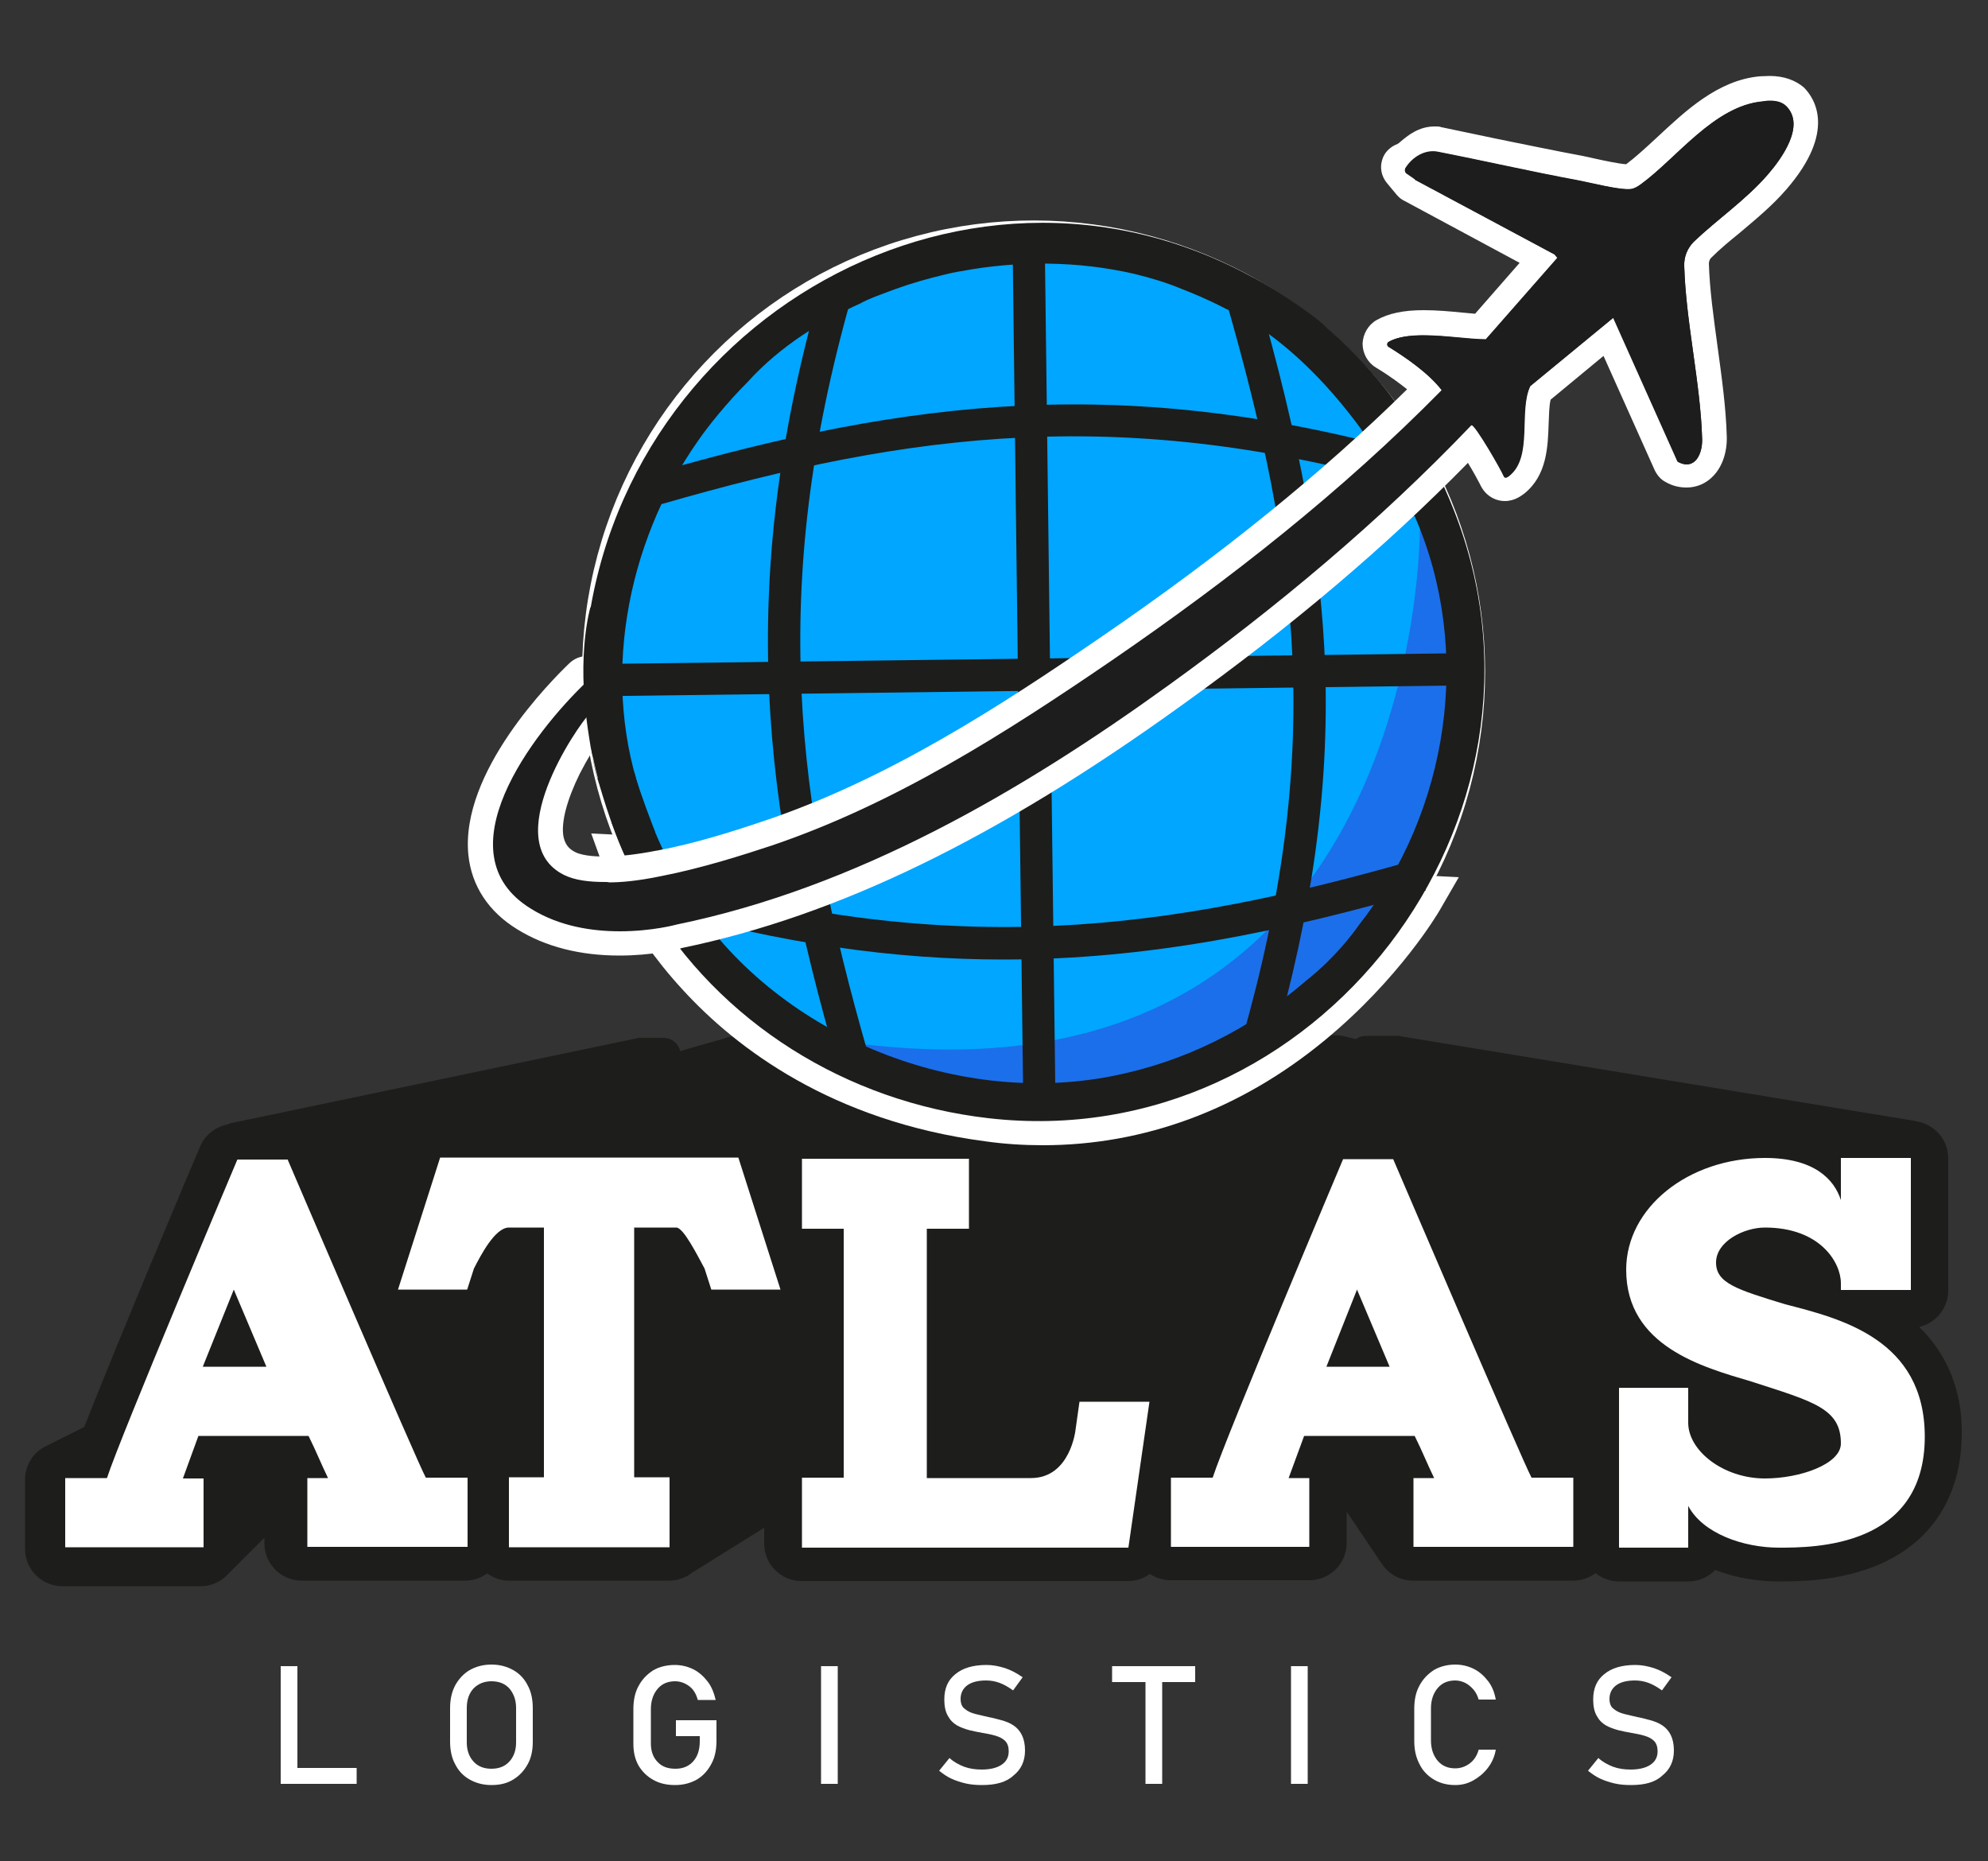 <?xml version="1.0" encoding="utf-8"?>
<!-- Generator: Adobe Illustrator 24.0.1, SVG Export Plug-In . SVG Version: 6.00 Build 0)  -->
<svg version="1.1" id="Capa_1" xmlns="http://www.w3.org/2000/svg" xmlns:xlink="http://www.w3.org/1999/xlink" x="0px" y="0px"
	 viewBox="0 0 500 468" style="enable-background:new 0 0 500 468;" xml:space="preserve">
<rect x="0" y="0" width="500" height="468" fill="#333333" stroke="none"/>
<style type="text/css">
	.st0{fill:#FFFFFF;}
	.st1{fill:none;stroke:#FFFFFF;stroke-width:13.146;stroke-miterlimit:10;}
	.st2{fill:#1D1D1B;}
	.st3{fill:#00A6FF;}
	.st4{fill:#1B6FEA;}
	.st5{fill:#1D1D1D;}
</style>
<g>
	<path class="st0" d="M367,169c0,59.1-47.9,107-107,107s-107-47.9-107-107c0-59.1,47.9-107,107-107S367,109.9,367,169"/>
	<ellipse transform="matrix(0.707 -0.707 0.707 0.707 -43.342 233.337)" class="st1" cx="260" cy="169" rx="107" ry="107"/>
	<path class="st2" d="M482.7,333.7c4.2-1,7.3-4.7,7.3-9.2v-33.2c0-4.7-3.4-8.5-7.9-9.3c-0.1,0-0.3,0-0.4-0.1
		c-0.1,0-129.2-21.3-129.4-21.3c-0.3-0.1-0.6-0.1-0.9-0.1h-7.9c-0.9,0-1.8,0.3-2.5,0.8l0,0c-0.1,0-0.2,0-0.4-0.1
		c-0.1,0-0.2,0-0.4-0.1c-0.1,0-0.2,0-0.4-0.1c-0.1,0-0.2,0-0.4-0.1c-0.1,0-0.2,0-0.4-0.1c-0.1,0-0.2,0-0.4-0.1
		c-1.2-0.3-2.5-0.4-4-0.4c-2,0-3.9,0.2-5.8,0.7l-35.2-0.3c-0.6-0.2-1-0.3-1-0.3h-5.8c-0.5,0-1,0.1-1.4,0.3l-41-0.3h-18.9
		c-1,0-1.9,0.3-2.6,0.9c0,0-0.1,0-0.1,0.1c0,0-0.1,0-0.1,0.1c0,0-0.1,0-0.1,0.1c0,0-0.1,0-0.1,0.1c0,0-0.1,0-0.1,0.1
		c0,0-0.1,0-0.1,0.1c0,0-0.1,0-0.1,0.1c0,0-0.1,0-0.1,0.1c0,0-0.1,0-0.1,0.1c0,0-0.1,0-0.1,0.1c0,0-0.1,0-0.1,0.1c0,0-0.1,0-0.1,0.1
		c0,0-0.1,0-0.1,0.1c0,0,0,0,0,0c-0.8-1.2-2.1-1.9-3.5-1.9h-33.8c-0.5,0-0.9,0.1-1.4,0.2c-0.1,0-0.2,0.1-0.3,0.1
		c-0.1,0-0.2,0-0.2,0.1c-0.1,0-11.1,3.1-11.1,3.2c-0.1,0-0.1,0-0.2,0.1c-0.4-1.9-2.1-3.4-4.2-3.4h-5.8c-0.3,0-0.6,0-0.9,0.1
		c-0.1,0-101.8,21.3-101.9,21.3c-0.1,0-0.2,0-0.3,0.1c-0.1,0-0.2,0-0.3,0.1c-0.1,0-0.2,0-0.3,0.1c-0.1,0-0.2,0-0.3,0.1
		c-3,0.6-5.6,2.7-6.8,5.6c-2.5,5.8-20.7,49-29.1,70.4c0,0-0.1,0.1-0.1,0.1c-0.1,0.1-0.3,0.1-0.4,0.2c-0.1,0.1-0.3,0.1-0.4,0.2
		c-0.1,0.1-0.3,0.1-0.4,0.2c-0.1,0.1-0.3,0.1-0.4,0.2c-0.1,0.1-0.3,0.1-0.4,0.2c-0.1,0.1-0.3,0.1-0.4,0.2c-0.1,0.1-0.3,0.1-0.4,0.2
		c-0.1,0.1-0.3,0.1-0.4,0.2c-0.1,0.1-0.3,0.1-0.4,0.2c-0.1,0.1-0.3,0.1-0.4,0.2c-0.1,0.1-0.3,0.1-0.4,0.2c-0.1,0.1-0.3,0.1-0.4,0.2
		c-0.1,0.1-0.3,0.1-0.4,0.2c-0.1,0.1-0.3,0.1-0.4,0.2c-0.1,0.1-0.3,0.1-0.4,0.2c-0.1,0.1-0.3,0.1-0.4,0.2c-0.1,0.1-0.3,0.1-0.4,0.2
		c-0.1,0.1-0.3,0.1-0.4,0.2c-0.1,0.1-0.3,0.1-0.4,0.2c-0.1,0.1-0.3,0.1-0.4,0.2c-0.1,0.1-0.3,0.1-0.4,0.2c-0.1,0.1-0.3,0.1-0.4,0.2
		c-0.1,0.1-0.3,0.1-0.4,0.2c-0.1,0.1-0.3,0.1-0.4,0.2c-3.1,1.5-5.2,4.7-5.2,8.4v17.4c0,5.2,4.2,9.4,9.4,9.4h34.8
		c2.3,0,4.5-0.9,6.1-2.3c0.1-0.1,0.2-0.2,0.3-0.3c0.1-0.1,0.2-0.2,0.3-0.3c0.1-0.1,0.2-0.2,0.3-0.3c0.1-0.1,0.2-0.2,0.3-0.3
		c0.1-0.1,0.2-0.2,0.3-0.3c0.1-0.1,0.2-0.2,0.3-0.3c0.1-0.1,0.2-0.2,0.3-0.3c0.1-0.1,0.2-0.2,0.3-0.3c0.1-0.1,0.2-0.2,0.3-0.3
		c0.1-0.1,0.2-0.2,0.3-0.3c0.1-0.1,0.2-0.2,0.3-0.3c0.1-0.1,0.2-0.2,0.3-0.3c0.1-0.1,0.2-0.2,0.3-0.3c0.1-0.1,0.2-0.2,0.3-0.3
		c0.1-0.1,0.2-0.2,0.3-0.3c0.1-0.1,0.2-0.2,0.3-0.3c0.1-0.1,0.2-0.2,0.3-0.3c0.1-0.1,0.2-0.2,0.3-0.3c0.1-0.1,0.2-0.2,0.3-0.3
		c0.1-0.1,0.2-0.2,0.3-0.3c0.1-0.1,0.2-0.2,0.3-0.3c0.1-0.1,0.2-0.2,0.3-0.3c0.1-0.1,0.2-0.2,0.3-0.3c0.1-0.1,0.2-0.2,0.3-0.3
		c0.1-0.1,0.2-0.2,0.3-0.3c0.1-0.1,0.2-0.2,0.3-0.3c0.1-0.1,0.2-0.2,0.3-0.3c0.1-0.1,0.2-0.2,0.3-0.3c0.1-0.1,0.2-0.2,0.3-0.3
		c0.1-0.1,0.2-0.2,0.3-0.3c0.1-0.1,0.2-0.2,0.3-0.3c0.1-0.1,0.2-0.2,0.3-0.3c0.1-0.1,0.2-0.2,0.3-0.3v1.4c0,5.2,4.2,9.4,9.4,9.4H117
		c2.1,0,4-0.7,5.5-1.8c1.6,1.1,3.5,1.8,5.5,1.8h40.3c1.5,0,3-0.4,4.2-1v0l0,0c0.5-0.2,0.9-0.5,1.4-0.9l18.3-11.4v4
		c0,5.2,4.2,9.4,9.4,9.4h82.1c2,0,3.9-0.6,5.5-1.8c1.5,1,3.3,1.6,5.3,1.6h34.8c5.2,0,9.4-4.2,9.4-9.4v-7.9c0,0.1,0.1,0.1,0.1,0.2
		c0.1,0.1,8.4,12.5,8.5,12.6c0.1,0.1,0.1,0.2,0.2,0.3c1.7,2.6,4.6,4.3,7.9,4.3h40.2c2.1,0,4.1-0.7,5.7-1.9c1.6,1.3,3.7,2.1,5.9,2.1
		h17.4c2.7,0,5.1-1.1,6.8-2.9c5.3,2.1,11,2.9,15.9,2.9c5,0,15.5,0,25.4-4.3c13.4-5.8,20.7-17.5,20.7-33.1
		C493.5,350,489.9,340.7,482.7,333.7"/>
	<path class="st0" d="M157.2,216c0,0,20.1,55.8,91.3,65.2c71.2,9.4,108.6-55.1,108.6-55.1L157.2,216z"/>
	<path class="st0" d="M262.3,288c-4.8,0-9.7-0.3-14.6-1c-38.5-5.1-62.5-23.4-75.9-38c-14.6-15.8-19.9-30.5-20.1-31.1l-3-8.3
		l218.2,11l-4.8,8.3c-0.4,0.7-10.1,17.2-28.9,32.7C312.1,279,287.8,288,262.3,288 M166.8,222.3c2.9,5.1,7.4,12,14,19.2
		c17.5,18.8,40.5,30.2,68.4,33.9c27.7,3.7,53.4-3.9,76.2-22.5c9.4-7.6,16.4-15.7,20.8-21.5L166.8,222.3z"/>
	<path class="st3" d="M367,171.4c0,59.1-47.9,107-107,107s-107-47.9-107-107c0-59.1,47.9-107,107-107S367,112.3,367,171.4"/>
	<path class="st4" d="M357.1,133.1c0,0,0.9,146.8-140.7,129.4l5,11.4l68.3,3.1l51.8-33.4l22.2-46.1l3.2-52.1L357.1,133.1z"/>
	<path class="st0" d="M72.3,291.5c0,0,32.9,76.8,34.8,80.1h10.5v17.4H77.3v-17.3h5.2c-1.7-3.5-3.1-7-4.9-10.6H49.9L46,371.8h5.2
		v17.3H16.4v-17.4h10.5c3.4-10.5,32.8-80.1,32.8-80.1h12.8H72.3z M67,343.7l-8.2-19.4L51,343.7H67z"/>
	<path class="st0" d="M185.7,291.1l10.6,33.2h-17.4l-1.7-5.3c-1.8-3.3-5.3-10.3-7.1-10.3h-10.6v62.8h8.9v17.6H128v-17.6h8.8v-62.8
		H128c-3.5,0-7.1,7-8.8,10.3l-1.7,5.3h-17.4l10.6-33.2H185.7z"/>
	<path class="st0" d="M271.5,352.5h17.6l-5.3,36.7h-82.1v-17.6h10.5V309h-10.5v-17.6h42V309h-10.6v62.7h26.2
		c9.9,0,11.2-12.1,11.2-12.1L271.5,352.5z"/>
	<path class="st0" d="M350.4,291.5c0,0,32.9,76.8,34.8,80.1h10.5v17.4h-40.2v-17.3h5.2c-1.7-3.5-3.1-7-4.9-10.6H328l-3.9,10.6h5.2
		v17.3h-34.8v-17.4H305c3.4-10.5,32.8-80.1,32.8-80.1h12.8H350.4z M349.5,343.7l-8.2-19.4l-7.7,19.4H349.5z"/>
	<path class="st0" d="M484.1,361.3c0,27.9-27.9,27.9-36.7,27.9c-8.8,0-19.1-3.5-22.8-10.5v10.5h-17.4v-40.2h17.4v8.8
		c0,7,8.8,14,19.3,14c8.8,0,19.1-3.6,19.1-8.8c0-8.8-6.8-10.5-22.6-15.6c-12.1-3.6-31.4-8.8-31.4-28.1c0-15.6,15.6-28.1,34.9-28.1
		c12.3,0,17.4,5.3,19.1,10.6v-10.6h17.6v33.2H463v-1.7c0-5.2-5.2-14-19.1-14c-5.3,0-12.3,3.5-12.3,8.8c0,5.2,5.3,6.8,17.4,10.5
		C463,331.6,484.1,336.8,484.1,361.3"/>
	<path class="st2" d="M237.4,69.1c1.4-0.3,2.9-0.6,4.3-0.9l0,0C241.7,68.2,240.1,68.5,237.4,69.1"/>
	<path class="st2" d="M316.9,82.5c-0.4-0.3-0.8-0.5-1.2-0.8C316.1,82,316.5,82.2,316.9,82.5"/>
	<path class="st2" d="M315.1,95.6c0.5-0.4,1-0.8,1.5-1.3c-0.5,0.1-1,0.3-1.2,0.6C315.2,95.1,315.1,95.3,315.1,95.6"/>
	
		<rect x="256" y="62.7" transform="matrix(1 -1.244817e-02 1.244817e-02 1 -2.091 3.25)" class="st2" width="8.1" height="213.8"/>
	
		<rect x="153.1" y="165.6" transform="matrix(1 -1.249188e-02 1.249188e-02 1 -2.098 3.261)" class="st2" width="213.8" height="8.1"/>
	<path class="st2" d="M320.1,263.9l-7.8-2.2C333.1,189,326.9,140,308.2,75l7.8-2.2c11,38.1,16.3,67.4,17.3,95.2
		C334.3,198.4,330.1,228.9,320.1,263.9"/>
	<path class="st2" d="M210.5,267.1C192,202.9,184.9,148,206.3,72.7l7.8,2.2c-20.9,73.4-13.9,127.1,4.2,190L210.5,267.1z"/>
	<path class="st2" d="M252.5,241.3c-27.3,0-55.9-3.9-88.3-13.2l2.2-7.8c73.4,20.9,127.1,13.9,190-4.2l2.2,7.8
		C322,234.5,288.4,241.3,252.5,241.3"/>
	<path class="st2" d="M166.3,126.8l-2.2-7.7c64.2-18.5,119.2-25.7,194.4-4.2l-2.2,7.8C282.9,101.6,229.2,108.6,166.3,126.8"/>
	<path class="st2" d="M146.9,173c0.4,4.9,0.9,9.9,1.7,14.8c0.6,3.1,1.3,6.3,2.3,9.8c1.9,5.9,3.7,5.6,11.1,4.4
		c-11.2-30.2-4.7-65.2,13.6-91.2c2.6-3.8,7.4-9.7,12.4-14.7c8.3-9.2,18.8-15.5,28.4-19.8c1.8-1.1,6.4-2.7,8.5-3.5
		c4.1-1.5,8.3-2.7,12.5-3.7c2.7-0.7,4.3-0.9,4.3-0.9l0,0c14.4-2.7,29.5-2.6,43.7,0.7c4.1,1,8.1,2.2,11.9,3.8c2.3,0.9,6.1,2.4,11.1,5
		c1.3,0.5,3.7,1.8,4.2,2.1c0.7,0.4,1.8,1.1,3.1,1.9c0.5,0.3,0.9,0.5,1.2,0.8c2,1.3,4,2.5,4.8,2.7c2.4,0.5,5.8-0.4,8.3,0.3l3.6-2.6
		c0.1-0.6-0.2-0.7-0.5-1c-2.2-2.2-7.4-5.6-10.1-7.4c-73.4-48-167.8,3.3-175.7,87.7c0,0-0.1,0.1-0.1,0.1
		C146.9,164.7,146.7,168.3,146.9,173"/>
	<path class="st2" d="M150.2,195.6c0.2,0.7,0.4,1.4,0.6,1.9c-1-3.4-1.7-6.7-2.3-9.8C149,190.4,149.5,193.1,150.2,195.6"/>
	<path class="st2" d="M168.2,216.7c-0.2-0.3-0.3-0.6-0.5-0.9c0,0,0,0,0,0c-1.2-2.6-2.8-6-4.3-9.9c-3.3,0.6-6.6,0.9-9.6,0.9
		c2.3,6.2,5.2,12.9,9.1,19.9c18.1,30.5,50,50.4,85.7,54.5c82.5,9.5,147.6-75.4,117.1-152.8c-2.8-7.2-6.7-15.4-12.3-20.8
		c-0.4-0.1-3,2.5-3.1,2.9c-0.3,1.2-0.6,6.7-0.4,8c0.2,1.5,4.8,9,5.9,11.3c14.8,33.8,8.5,74.2-14,102.8l0,0c0,0-5.1,7.6-13.4,14.1
		c-0.1,0-0.1,0.1-0.1,0.1c-14,12-30.3,20.2-48.5,23.8c-40,7.9-85.2-10.7-106.9-45.3c-0.9-1.4-1.7-2.9-2.5-4.5l0,0
		C170.3,220.9,169.4,219.3,168.2,216.7"/>
	<path class="st2" d="M170.3,220.9L170.3,220.9c-0.7-1.4-1.4-2.8-2.1-4.2C169.4,219.3,170.3,220.9,170.3,220.9"/>
	<path class="st2" d="M309,78c0,0,25.1,9.6,46.7,51.8l4.6-5.6l1.3-4.7c0,0-12.2-31.5-46.5-49.7L309,78z"/>
	<path class="st2" d="M164.8,209.3c0,0-4.3-11.1-5.1-14.5c-0.9-3.5-7.1-2.1-7.1-2.1l-2.3,3c0,0,3.3,12.4,7.6,21.1"/>
	<path class="st0" d="M70.6,419h4.2v29.6h-4.2V419z M72.7,444.6h17v4h-17V444.6z"/>
	<path class="st0" d="M123.6,448.9c-2.1,0-3.9-0.5-5.5-1.4c-1.6-0.9-2.8-2.2-3.6-3.8c-0.9-1.6-1.3-3.6-1.3-5.7v-8.4
		c0-2.2,0.4-4.1,1.3-5.8c0.9-1.6,2.1-2.9,3.6-3.8c1.6-0.9,3.4-1.4,5.5-1.4c2.1,0,3.9,0.5,5.5,1.4c1.6,0.9,2.8,2.2,3.6,3.8
		c0.9,1.6,1.3,3.6,1.3,5.8v8.4c0,2.2-0.4,4.1-1.3,5.7c-0.9,1.6-2.1,2.9-3.6,3.8C127.5,448.5,125.7,448.9,123.6,448.9 M123.6,444.8
		c1.9,0,3.4-0.6,4.5-1.8c1.1-1.2,1.7-2.8,1.7-4.8v-8.7c0-2-0.6-3.6-1.7-4.9c-1.1-1.2-2.6-1.8-4.5-1.8c-1.8,0-3.3,0.6-4.5,1.8
		c-1.1,1.2-1.7,2.8-1.7,4.9v8.7c0,2,0.6,3.6,1.7,4.8C120.2,444.2,121.7,444.8,123.6,444.8"/>
	<path class="st0" d="M169.9,432.6h10.3v5.2c0,2.2-0.4,4.2-1.3,5.8c-0.9,1.7-2.1,3-3.6,3.9c-1.6,0.9-3.4,1.4-5.5,1.4
		c-2.1,0-3.9-0.4-5.5-1.3c-1.6-0.9-2.8-2.1-3.7-3.6c-0.9-1.6-1.3-3.4-1.3-5.5v-8.7c0-2.2,0.4-4.2,1.3-5.8c0.9-1.7,2.1-2.9,3.6-3.9
		c1.5-0.9,3.4-1.4,5.5-1.4c1.7,0,3.3,0.4,4.7,1.1c1.4,0.7,2.6,1.8,3.6,3.1c1,1.3,1.6,2.9,2,4.6h-4.5c-0.4-1.5-1.1-2.7-2.2-3.5
		c-1.1-0.8-2.3-1.2-3.5-1.2c-1.8,0-3.3,0.6-4.4,1.9c-1.1,1.3-1.7,3-1.7,5.1v8.7c0,1.9,0.6,3.5,1.7,4.6c1.1,1.2,2.6,1.7,4.5,1.7
		c1.8,0,3.3-0.6,4.4-1.8c1.1-1.2,1.7-2.9,1.7-5.1v-1.3h-6V432.6z"/>
	<rect x="206.5" y="419" class="st0" width="4.2" height="29.6"/>
	<path class="st0" d="M247,448.9c-1.4,0-2.8-0.1-4.1-0.4c-1.3-0.3-2.5-0.7-3.6-1.2c-1.1-0.5-2.1-1.2-3.1-2l2.6-3.2
		c1.1,1,2.4,1.7,3.7,2.2c1.4,0.5,2.8,0.7,4.4,0.7c2.1,0,3.8-0.4,5-1.2c1.2-0.8,1.8-1.9,1.8-3.4v0c0-1.1-0.3-2-0.9-2.6
		c-0.6-0.6-1.4-1-2.4-1.3c-1-0.3-2-0.5-3.2-0.7c-1.1-0.2-2.2-0.4-3.4-0.7c-1.1-0.3-2.2-0.7-3.1-1.2c-1-0.6-1.7-1.3-2.3-2.4
		c-0.6-1-0.9-2.4-0.9-4.1v0c0-2.8,0.9-4.9,2.8-6.4c1.8-1.5,4.4-2.3,7.8-2.3c1.6,0,3.1,0.3,4.7,0.8c1.5,0.5,3,1.3,4.4,2.3l-2.4,3.3
		c-1.1-0.8-2.3-1.5-3.4-1.9c-1.1-0.4-2.2-0.6-3.4-0.6c-2,0-3.6,0.4-4.7,1.2c-1.1,0.8-1.7,2-1.7,3.4v0c0,1.1,0.3,2,1,2.5
		c0.7,0.6,1.5,1,2.6,1.3c1.1,0.3,2.2,0.5,3.4,0.8c1.1,0.2,2.2,0.5,3.3,0.8c1.1,0.3,2.1,0.7,3,1.3c0.9,0.6,1.6,1.4,2.1,2.4
		c0.5,1,0.8,2.3,0.8,3.9v0c0,2.7-1,4.8-2.9,6.3C253.1,448.2,250.4,448.9,247,448.9"/>
	<path class="st0" d="M279.7,419h20.9v4h-20.9V419z M288.1,421.4h4.2v27.2h-4.2V421.4z"/>
	<rect x="324.7" y="419" class="st0" width="4.2" height="29.6"/>
	<path class="st0" d="M366,448.9c-2.1,0-3.9-0.5-5.4-1.4c-1.5-0.9-2.8-2.2-3.6-3.9c-0.9-1.7-1.3-3.6-1.3-5.8v-8.1
		c0-2.2,0.4-4.2,1.3-5.8c0.9-1.7,2.1-2.9,3.6-3.9c1.5-0.9,3.4-1.4,5.4-1.4c1.7,0,3.3,0.4,4.7,1.1c1.4,0.7,2.6,1.8,3.6,3.1
		c1,1.3,1.6,2.9,1.9,4.6h-4.3c-0.3-1-0.7-1.8-1.3-2.5c-0.6-0.7-1.3-1.3-2.1-1.7c-0.8-0.4-1.7-0.6-2.5-0.6c-1.8,0-3.3,0.6-4.4,1.9
		c-1.1,1.3-1.7,3-1.7,5.1v8.1c0,2.1,0.6,3.8,1.7,5.1c1.1,1.3,2.6,1.9,4.4,1.9c1.3,0,2.5-0.4,3.6-1.2c1.1-0.8,1.9-2,2.3-3.5h4.3
		c-0.3,1.8-1,3.3-2,4.6c-1,1.3-2.2,2.3-3.6,3.1C369.2,448.5,367.7,448.9,366,448.9"/>
	<path class="st0" d="M410.2,448.9c-1.4,0-2.8-0.1-4.1-0.4c-1.3-0.3-2.5-0.7-3.6-1.2c-1.1-0.5-2.1-1.2-3.1-2l2.6-3.2
		c1.1,1,2.4,1.7,3.7,2.2c1.4,0.5,2.8,0.7,4.4,0.7c2.1,0,3.8-0.4,5-1.2c1.2-0.8,1.8-1.9,1.8-3.4v0c0-1.1-0.3-2-0.9-2.6
		c-0.6-0.6-1.4-1-2.4-1.3c-1-0.3-2-0.5-3.2-0.7c-1.1-0.2-2.2-0.4-3.4-0.7c-1.1-0.3-2.2-0.7-3.1-1.2c-1-0.6-1.7-1.3-2.3-2.4
		c-0.6-1-0.9-2.4-0.9-4.1v0c0-2.8,0.9-4.9,2.8-6.4c1.8-1.5,4.4-2.3,7.8-2.3c1.6,0,3.1,0.3,4.7,0.8c1.5,0.5,3,1.3,4.4,2.3l-2.4,3.3
		c-1.1-0.8-2.3-1.5-3.4-1.9c-1.1-0.4-2.2-0.6-3.4-0.6c-2,0-3.6,0.4-4.7,1.2c-1.1,0.8-1.7,2-1.7,3.4v0c0,1.1,0.3,2,1,2.5
		c0.7,0.6,1.5,1,2.6,1.3c1.1,0.3,2.2,0.5,3.4,0.8c1.1,0.2,2.2,0.5,3.3,0.8c1.1,0.3,2.1,0.7,3,1.3c0.9,0.6,1.6,1.4,2.1,2.4
		c0.5,1,0.8,2.3,0.8,3.9v0c0,2.7-1,4.8-2.9,6.3C416.3,448.2,413.7,448.9,410.2,448.9"/>
	<path class="st5" d="M155.9,237.4c-9.3,0-17.4-2.1-24.1-6.2c-6.5-4-10.1-9.5-10.9-16.4c-1.6-15.1,12.2-34.1,24.5-45.7
		c0.6-0.6,1.4-0.9,2.1-0.9c0.5,0,0.9,0.1,1.4,0.3c1.2,0.6,1.9,1.8,1.7,3.1c-0.1,1,0,1.5,0.2,2.6c0.2,0.9,0.4,2.2,0.6,4.1
		c0,0.2,0.1,0.4,0.1,0.5c0,0.4,0,0.7,0,1c0,0,0,0.1,0,0.1l0,0.2c0.1,1.6-1,2.9-2.5,3.2c-4.1,5.5-11.9,19-10.5,27.6
		c0.5,2.9,2,4.9,4.6,6.3c1.9,1,4.7,1.4,9,1.4c0,0,0.1,0,0.1,0c0.3,0,0.7,0,1,0.1c2.5,0,6.6-0.3,12.5-1.5c9.8-1.9,19.6-5,27.1-7.5
		c31.7-10.7,60.6-29.6,85.2-46.4c32-21.9,58.3-43.3,80.2-65.3c-2.5-2.6-6.2-5.3-10.8-8.1c-1.1-0.7-1.8-2-1.8-3.3
		c0-1.3,0.7-2.6,1.9-3.2c2.5-1.4,5.8-2.1,10.4-2.1c3.1,0,6.4,0.3,9.3,0.6c1.8,0.2,3.5,0.3,5,0.4L387,65.4L354.5,48
		c-0.4-0.2-0.7-0.5-0.9-0.8l-2.5-3c-0.7-0.8-0.9-1.9-0.6-2.9c0.3-1,1.1-1.8,2-2.1c0.6-0.2,1.2-0.8,2-1.4c1.4-1.2,3.4-2.9,6.3-2.9
		c0.4,0,0.7,0,1.1,0.1c0.1,0,0.1,0,0.2,0c4.8,0.9,9.6,2,14.3,2.9c6.9,1.5,14.1,3,21.1,4.3c0.8,0.2,1.9,0.4,3.1,0.6
		c2.8,0.6,7,1.5,8.9,1.5c0.2,0,0.3,0,0.3,0c0,0,0.3-0.1,1.1-0.6c2.5-1.9,5.2-4.3,7.9-6.9c6.8-6.4,14.5-13.6,24-14.5
		c0.6-0.1,1.4-0.1,2.2-0.1c2.8,0,4.9,0.8,6.4,2.4c2.8,2.8,5.9,9.3-4.4,21.3c-3.5,4.1-7.6,7.5-11.5,10.8c-2.6,2.2-5.1,4.2-7.4,6.5
		c-1,1-1.5,2.3-1.5,3.7c0.2,6.9,1.2,14.2,2.2,21.4c1,7.3,2.1,14.9,2.3,22.1c0.1,3.1-0.9,6-2.5,7.7c-1.2,1.2-2.7,1.9-4.4,1.9
		c-1.2,0-2.5-0.4-3.8-1.1c-0.6-0.3-1.1-0.8-1.3-1.5l-14.6-32.5l-17.1,14.2c-0.7,2-0.8,4.9-0.9,7.7c-0.2,5.4-0.4,11.6-4.9,15.3
		c-0.5,0.4-1.5,1.2-2.9,1.2c-1.4,0-2.6-0.8-3.2-2c0-0.1-0.1-0.2-0.1-0.2c-0.4-1-3.4-6.2-5.4-9.3c-21.3,22-45.6,42.7-74.3,63.3
		c-46.3,33.3-85.9,52.6-124.7,60.6C170,235.8,163.9,237.4,155.9,237.4"/>
	<path class="st0" d="M445.1,25.3c1.6,0,3.1,0.3,4.2,1.4c4.8,4.9-1.2,13.1-4.6,17.1c-5.6,6.5-12.7,11.3-18.7,17
		c-1.6,1.6-2.5,3.8-2.4,6.1c0.4,14.1,4.1,29.4,4.5,43.5c0.1,3-1.2,6.4-3.9,6.4c-0.7,0-1.4-0.2-2.3-0.7l-16.2-36.2l-20.9,17.2
		c-3,6.2,0.6,17.7-5.2,22.5c-0.2,0.2-0.6,0.5-1,0.5c-0.2,0-0.3-0.1-0.4-0.3c-0.7-1.7-7.1-12.8-8.1-12.9
		c-23.2,24.3-49.1,45.9-76.3,65.5c-37,26.7-78.4,50.8-123.6,60.1c0,0-6.1,1.7-14.3,1.7c-6.9,0-15.2-1.2-22.4-5.7
		c-22.6-13.9,0.4-44.1,14.2-57.2c-0.3,2.7,0.5,3.3,0.8,7.9c-3.6,3.7-23.1,32.5-6.7,40.8c2.8,1.4,6.4,1.8,10.4,1.8c0.4,0,0.7,0,1,0.1
		c2.7,0,7-0.3,13.2-1.6c10.3-2,20.8-5.4,27.5-7.6c31.1-10.5,59.1-28.4,86-46.8c29.4-20.2,57.6-42.3,82.7-67.8
		c-3.4-4.4-9.4-8.4-13.4-10.9c-0.4-0.3-0.4-0.9,0-1.2c2.2-1.3,5.4-1.7,8.8-1.7c5.5,0,11.6,1,15.7,1l18-20.5L391,64l-35-18.7l-2.5-3
		c2.7-0.9,4.2-4.1,7.3-4.1c0.2,0,0.4,0,0.6,0c11.8,2.3,23.6,5,35.4,7.2c2.9,0.5,9.5,2.2,12.6,2.2c0.3,0,0.6,0,0.8,0
		c0.9-0.1,1.8-0.7,2.5-1.2c9-6.7,18.4-19.7,30.4-20.8C443.8,25.4,444.4,25.3,445.1,25.3 M148.5,179.2c0,0.3,0,0.6,0,0.9
		C148.5,179.8,148.5,179.6,148.5,179.2C148.5,179.3,148.5,179.2,148.5,179.2 M148.5,180.1c0,0.1,0,0.2,0,0.2
		C148.5,180.3,148.5,180.2,148.5,180.1 M445.1,19.1c-1,0-1.9,0.1-2.6,0.1c-10.5,1-18.6,8.7-25.8,15.4c-2.7,2.5-5.3,4.9-7.7,6.7
		c0,0,0,0,0,0c-1.8-0.1-5.5-0.9-7.8-1.4c-1.2-0.3-2.3-0.5-3.2-0.7c-7-1.3-14.1-2.8-21.1-4.2c-4.7-1-9.5-2-14.3-3
		c-0.1,0-0.2,0-0.3-0.1c-0.5-0.1-1-0.1-1.5-0.1c-4,0-6.7,2.3-8.3,3.6c-0.3,0.3-0.8,0.7-1,0.8c-1.9,0.7-3.4,2.2-3.9,4.1
		c-0.6,2-0.1,4.1,1.2,5.7l2.5,3c0.5,0.6,1.2,1.2,1.9,1.5l29,15.6l-11.2,12.8c-1-0.1-2.2-0.2-3.3-0.3c-3-0.3-6.4-0.6-9.6-0.6
		c-5.1,0-8.9,0.8-11.9,2.5c-2.1,1.2-3.4,3.5-3.5,5.9c0,2.4,1.2,4.7,3.3,6c3.5,2.1,6,4,7.9,5.5c-21.3,21-46.7,41.6-77.4,62.6
		c-24.4,16.7-53.1,35.5-84.5,46c-7.4,2.5-17.1,5.6-26.7,7.4c0,0,0,0-0.1,0c-5.6,1.1-9.5,1.4-11.8,1.5c-0.3,0-0.6,0-0.9,0
		c-0.1,0-0.1,0-0.2,0c-1.3,0-5.4,0-7.6-1.1c-1.8-0.9-2.6-2.1-3-4c-0.6-3.6,0.9-9.2,4.1-15.7c1.9-3.7,3.8-6.8,5.3-8.8
		c2.3-1,3.8-3.3,3.7-5.9l0,0c0-0.3,0-0.8,0-1.4c0-0.3-0.1-0.5-0.1-0.8c-0.2-2-0.4-3.3-0.6-4.2c-0.2-1-0.2-1.1-0.2-1.7
		c0.3-2.6-1.1-5.1-3.5-6.2c-0.9-0.4-1.8-0.6-2.8-0.6c-1.6,0-3.1,0.6-4.3,1.7c-4.6,4.4-27.6,27.4-25.5,48.3
		c0.8,7.8,5.1,14.3,12.3,18.7c7.1,4.4,15.8,6.6,25.7,6.6c8.1,0,14.4-1.5,15.7-1.9c39.2-8.1,79.2-27.5,125.8-61.1
		c27.6-19.8,51.2-39.8,71.9-60.9c1.4,2.3,2.7,4.7,3.1,5.5c0.1,0.2,0.1,0.3,0.2,0.4c1.2,2.3,3.5,3.7,6,3.7c2.5,0,4.2-1.4,4.9-1.9
		c5.7-4.6,5.9-11.8,6.1-17.6c0.1-2.1,0.1-4.4,0.5-6l13.3-11l12.9,28.8c0.6,1.2,1.5,2.3,2.7,2.9c1.7,1,3.5,1.4,5.3,1.4
		c2.5,0,4.9-1,6.7-2.9c2.3-2.4,3.5-6,3.4-9.9c-0.2-7.4-1.3-15.1-2.3-22.5c-1-7.4-2-14.3-2.2-21c0-0.5,0.2-1.1,0.5-1.4
		c2.2-2.2,4.6-4.2,7.2-6.3c4-3.4,8.2-6.8,11.9-11.1c12.4-14.4,7.1-22.7,4.3-25.5C451.6,20.2,448.7,19.1,445.1,19.1"/>
	<path class="st5" d="M449.3,26.8c-1.6-1.6-4-1.5-6.2-1.3c-11.9,1.2-21.3,14.2-30.4,20.8c-0.7,0.5-1.6,1.1-2.5,1.2
		c-2.6,0.4-10.2-1.6-13.4-2.2c-11.9-2.2-23.6-4.9-35.4-7.2c-3.1-0.5-6.2,1.4-7.9,4.1c-0.3,0.5-0.2,1.2,0.3,1.5l2.2,1.5L391,64
		l0.7,0.9l-18,20.5c-6.7,0-18.6-2.7-24.5,0.6c-0.4,0.3-0.4,0.9,0,1.2c4,2.4,10,6.5,13.4,10.9c-1.6,7-1,10,7.6,8.8
		c1,0,7.4,11.1,8.1,12.9c0.3,0.7,1,0.1,1.4-0.2c5.9-4.8,2.2-16.3,5.2-22.5l20.9-17.2l16.2,36.2c4.3,2.3,6.2-1.9,6.1-5.7
		c-0.4-14.1-4.1-29.4-4.5-43.5c-0.1-2.3,0.8-4.5,2.4-6.1c6-5.8,13.1-10.5,18.7-17C448.1,39.9,454.1,31.6,449.3,26.8"/>
	<path class="st2" d="M148.5,152.7c0,0-3.5,11.5-0.7,30.3c0.5,3.3,0.9,6.4,1.5,7.7c2.8,6.1,6.6-7,6.6-7l-0.7-14.6l0.7-11.5
		L148.5,152.7z"/>
</g>
</svg>
